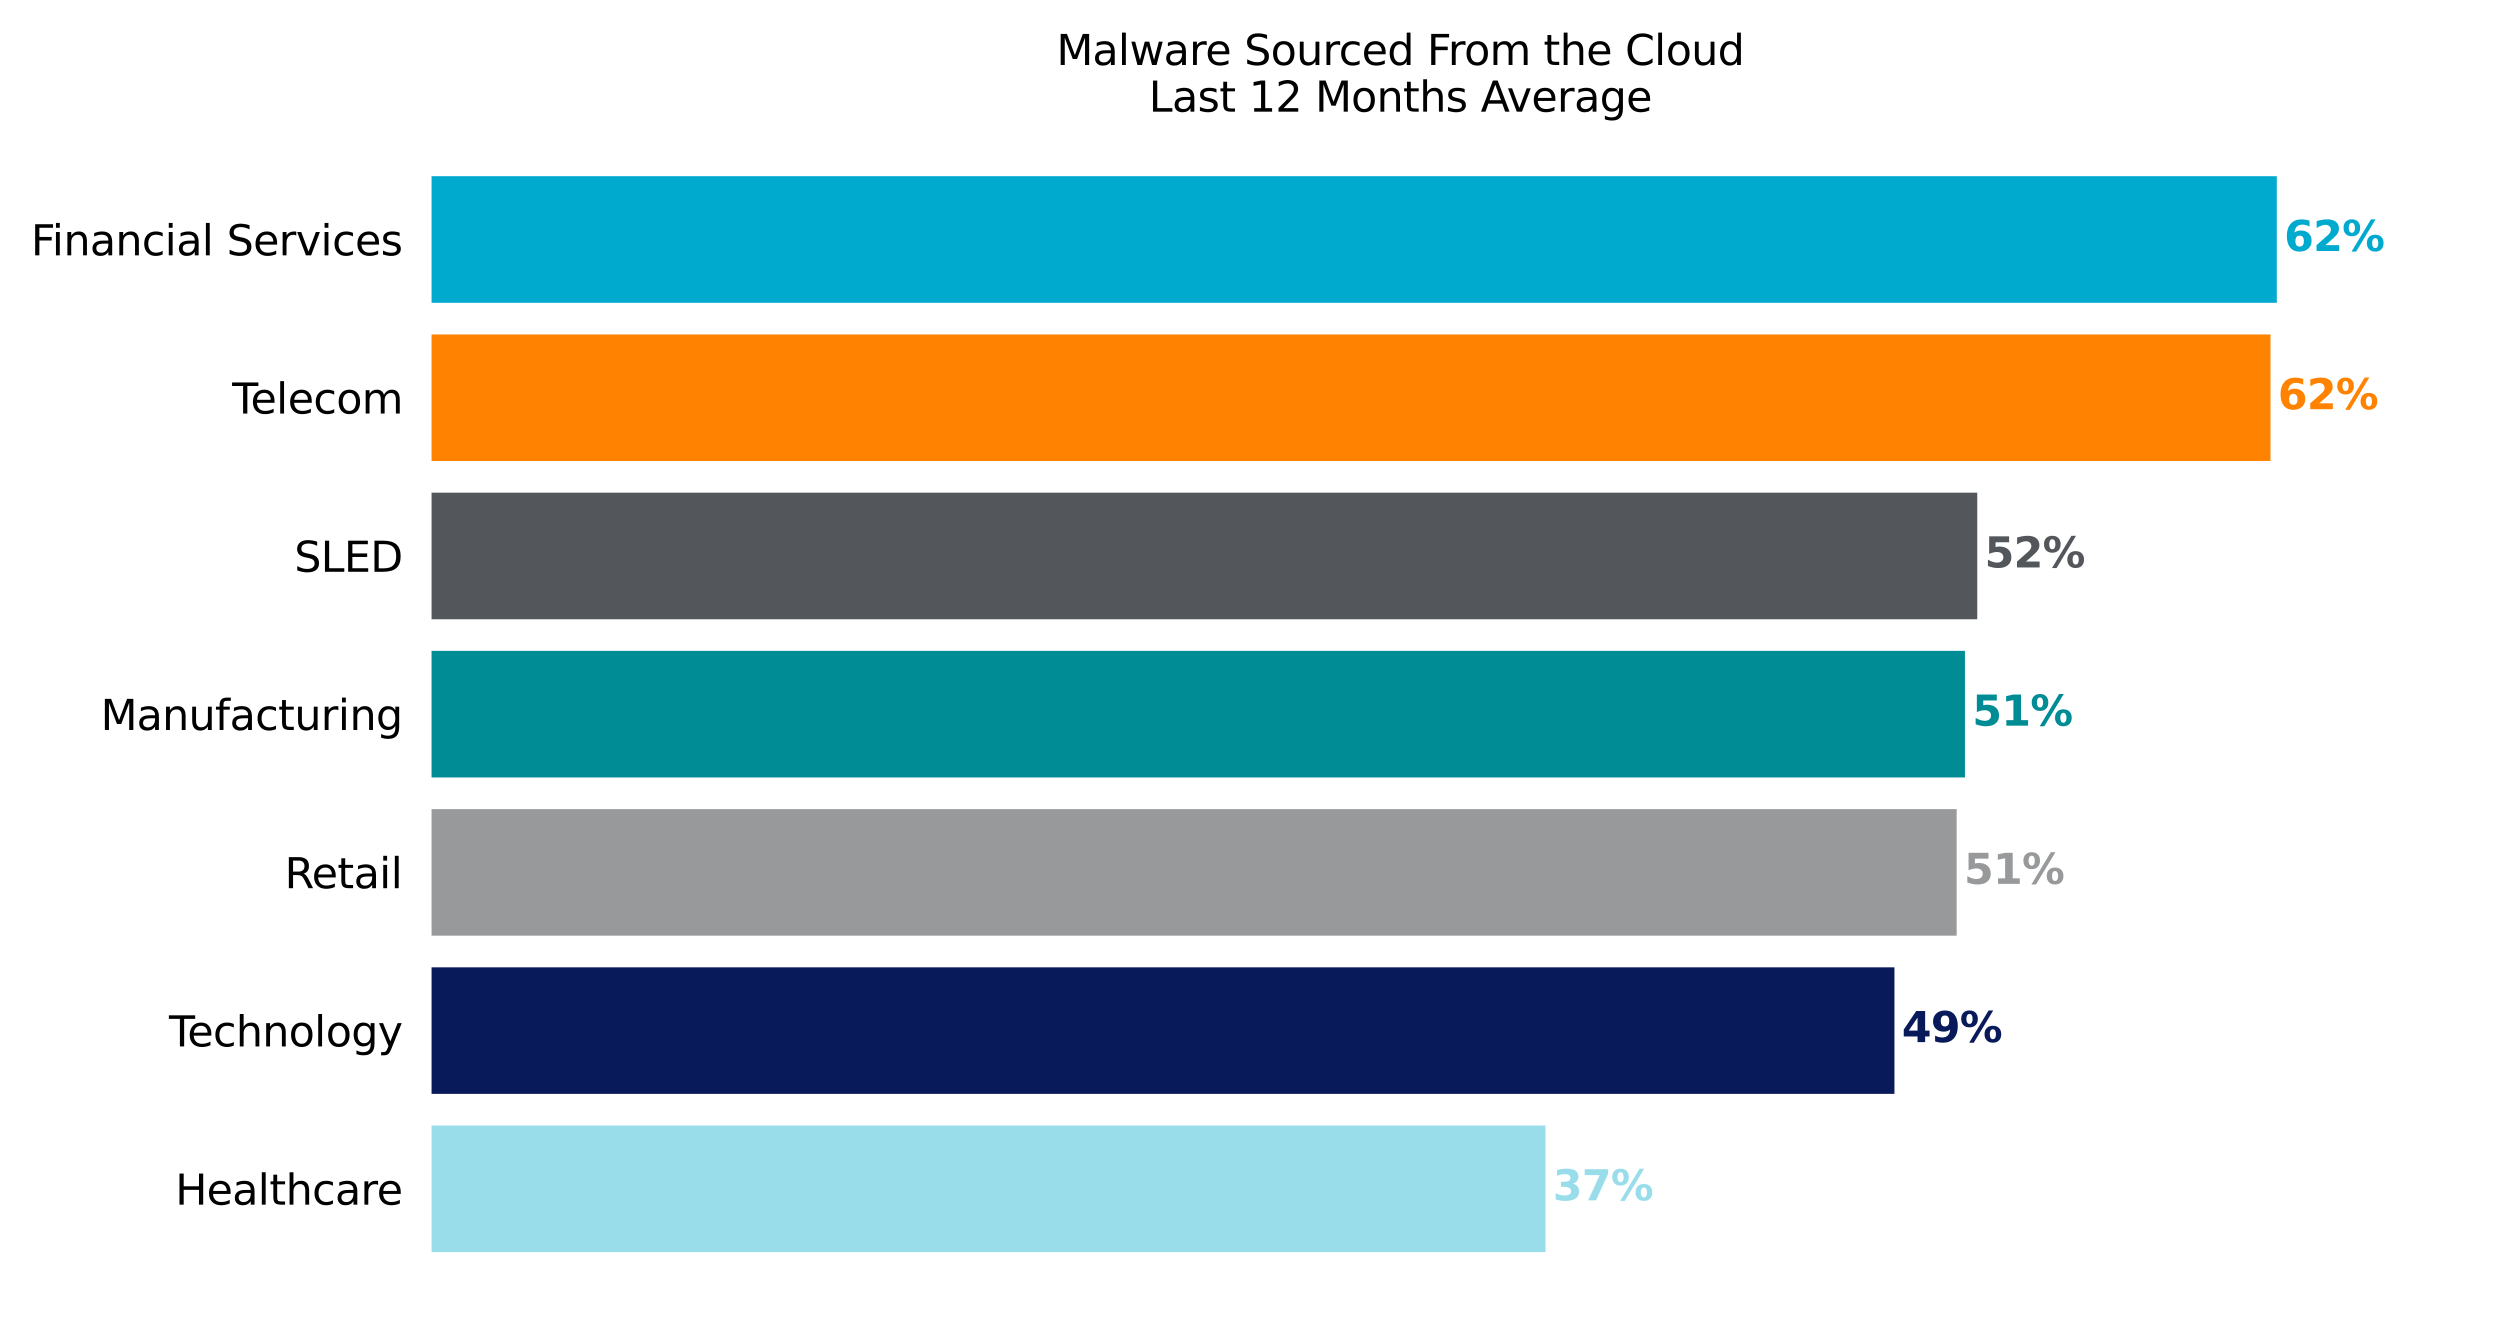 <?xml version="1.0" encoding="UTF-8" standalone="no"?>
<svg xmlns="http://www.w3.org/2000/svg" xmlns:xlink="http://www.w3.org/1999/xlink" height="317.2pt" version="1.1" viewBox="0 0 600 317.2" width="600pt">
  <defs>
    <style type="text/css">*{stroke-linecap:butt;stroke-linejoin:round;}</style>
  </defs>
  <g id="figure_1">
    <g id="patch_1">
      <path d="M 0 317.2  L 600 317.2  L 600 0  L 0 0  z " style="fill:#ffffff;"></path>
    </g>
    <g id="axes_1">
      <g id="patch_2">
        <path d="M 103.575 310  L 568.575 310  L 568.575 32.8  L 103.575 32.8  z " style="fill:#ffffff;"></path>
      </g>
      <g id="patch_3">
        <path clip-path="url(#p1521f7a384)" d="M 103.575 42.293  L 546.432 42.293  L 546.432 72.671  L 103.575 72.671  z " style="fill:#00a9ce;"></path>
      </g>
      <g id="patch_4">
        <path clip-path="url(#p1521f7a384)" d="M 103.575 80.266  L 544.919 80.266  L 544.919 110.644  L 103.575 110.644  z " style="fill:#ff8200;"></path>
      </g>
      <g id="patch_5">
        <path clip-path="url(#p1521f7a384)" d="M 103.575 118.238  L 474.542 118.238  L 474.542 148.616  L 103.575 148.616  z " style="fill:#53565a;"></path>
      </g>
      <g id="patch_6">
        <path clip-path="url(#p1521f7a384)" d="M 103.575 156.211  L 471.591 156.211  L 471.591 186.589  L 103.575 186.589  z " style="fill:#008c95;"></path>
      </g>
      <g id="patch_7">
        <path clip-path="url(#p1521f7a384)" d="M 103.575 194.184  L 469.597 194.184  L 469.597 224.562  L 103.575 224.562  z " style="fill:#97999b;"></path>
      </g>
      <g id="patch_8">
        <path clip-path="url(#p1521f7a384)" d="M 103.575 232.156  L 454.669 232.156  L 454.669 262.534  L 103.575 262.534  z " style="fill:#081a59;"></path>
      </g>
      <g id="patch_9">
        <path clip-path="url(#p1521f7a384)" d="M 103.575 270.129  L 370.912 270.129  L 370.912 300.507  L 103.575 300.507  z " style="fill:#99ddeb;"></path>
      </g>
      <g id="matplotlib.axis_1">
        <g id="xtick_1"></g>
        <g id="xtick_2"></g>
        <g id="xtick_3"></g>
        <g id="xtick_4"></g>
        <g id="xtick_5"></g>
        <g id="xtick_6"></g>
        <g id="xtick_7"></g>
      </g>
      <g id="matplotlib.axis_2">
        <g id="ytick_1">
          <g id="text_1">
            <!-- Financial Services -->
            <g transform="translate(7.436 61.281)scale(0.1 -0.1)">
              <defs>
                <path d="M 628 4666  L 3309 4666  L 3309 4134  L 1259 4134  L 1259 2759  L 3109 2759  L 3109 2228  L 1259 2228  L 1259 0  L 628 0  L 628 4666  z " id="DejaVuSans-46" transform="scale(0.016)"></path>
                <path d="M 603 3500  L 1178 3500  L 1178 0  L 603 0  L 603 3500  z M 603 4863  L 1178 4863  L 1178 4134  L 603 4134  L 603 4863  z " id="DejaVuSans-69" transform="scale(0.016)"></path>
                <path d="M 3513 2113  L 3513 0  L 2938 0  L 2938 2094  Q 2938 2591 2744 2837  Q 2550 3084 2163 3084  Q 1697 3084 1428 2787  Q 1159 2491 1159 1978  L 1159 0  L 581 0  L 581 3500  L 1159 3500  L 1159 2956  Q 1366 3272 1645 3428  Q 1925 3584 2291 3584  Q 2894 3584 3203 3211  Q 3513 2838 3513 2113  z " id="DejaVuSans-6e" transform="scale(0.016)"></path>
                <path d="M 2194 1759  Q 1497 1759 1228 1600  Q 959 1441 959 1056  Q 959 750 1161 570  Q 1363 391 1709 391  Q 2188 391 2477 730  Q 2766 1069 2766 1631  L 2766 1759  L 2194 1759  z M 3341 1997  L 3341 0  L 2766 0  L 2766 531  Q 2569 213 2275 61  Q 1981 -91 1556 -91  Q 1019 -91 701 211  Q 384 513 384 1019  Q 384 1609 779 1909  Q 1175 2209 1959 2209  L 2766 2209  L 2766 2266  Q 2766 2663 2505 2880  Q 2244 3097 1772 3097  Q 1472 3097 1187 3025  Q 903 2953 641 2809  L 641 3341  Q 956 3463 1253 3523  Q 1550 3584 1831 3584  Q 2591 3584 2966 3190  Q 3341 2797 3341 1997  z " id="DejaVuSans-61" transform="scale(0.016)"></path>
                <path d="M 3122 3366  L 3122 2828  Q 2878 2963 2633 3030  Q 2388 3097 2138 3097  Q 1578 3097 1268 2742  Q 959 2388 959 1747  Q 959 1106 1268 751  Q 1578 397 2138 397  Q 2388 397 2633 464  Q 2878 531 3122 666  L 3122 134  Q 2881 22 2623 -34  Q 2366 -91 2075 -91  Q 1284 -91 818 406  Q 353 903 353 1747  Q 353 2603 823 3093  Q 1294 3584 2113 3584  Q 2378 3584 2631 3529  Q 2884 3475 3122 3366  z " id="DejaVuSans-63" transform="scale(0.016)"></path>
                <path d="M 603 4863  L 1178 4863  L 1178 0  L 603 0  L 603 4863  z " id="DejaVuSans-6c" transform="scale(0.016)"></path>
                <path id="DejaVuSans-20" transform="scale(0.016)"></path>
                <path d="M 3425 4513  L 3425 3897  Q 3066 4069 2747 4153  Q 2428 4238 2131 4238  Q 1616 4238 1336 4038  Q 1056 3838 1056 3469  Q 1056 3159 1242 3001  Q 1428 2844 1947 2747  L 2328 2669  Q 3034 2534 3370 2195  Q 3706 1856 3706 1288  Q 3706 609 3251 259  Q 2797 -91 1919 -91  Q 1588 -91 1214 -16  Q 841 59 441 206  L 441 856  Q 825 641 1194 531  Q 1563 422 1919 422  Q 2459 422 2753 634  Q 3047 847 3047 1241  Q 3047 1584 2836 1778  Q 2625 1972 2144 2069  L 1759 2144  Q 1053 2284 737 2584  Q 422 2884 422 3419  Q 422 4038 858 4394  Q 1294 4750 2059 4750  Q 2388 4750 2728 4690  Q 3069 4631 3425 4513  z " id="DejaVuSans-53" transform="scale(0.016)"></path>
                <path d="M 3597 1894  L 3597 1613  L 953 1613  Q 991 1019 1311 708  Q 1631 397 2203 397  Q 2534 397 2845 478  Q 3156 559 3463 722  L 3463 178  Q 3153 47 2828 -22  Q 2503 -91 2169 -91  Q 1331 -91 842 396  Q 353 884 353 1716  Q 353 2575 817 3079  Q 1281 3584 2069 3584  Q 2775 3584 3186 3129  Q 3597 2675 3597 1894  z M 3022 2063  Q 3016 2534 2758 2815  Q 2500 3097 2075 3097  Q 1594 3097 1305 2825  Q 1016 2553 972 2059  L 3022 2063  z " id="DejaVuSans-65" transform="scale(0.016)"></path>
                <path d="M 2631 2963  Q 2534 3019 2420 3045  Q 2306 3072 2169 3072  Q 1681 3072 1420 2755  Q 1159 2438 1159 1844  L 1159 0  L 581 0  L 581 3500  L 1159 3500  L 1159 2956  Q 1341 3275 1631 3429  Q 1922 3584 2338 3584  Q 2397 3584 2469 3576  Q 2541 3569 2628 3553  L 2631 2963  z " id="DejaVuSans-72" transform="scale(0.016)"></path>
                <path d="M 191 3500  L 800 3500  L 1894 563  L 2988 3500  L 3597 3500  L 2284 0  L 1503 0  L 191 3500  z " id="DejaVuSans-76" transform="scale(0.016)"></path>
                <path d="M 2834 3397  L 2834 2853  Q 2591 2978 2328 3040  Q 2066 3103 1784 3103  Q 1356 3103 1142 2972  Q 928 2841 928 2578  Q 928 2378 1081 2264  Q 1234 2150 1697 2047  L 1894 2003  Q 2506 1872 2764 1633  Q 3022 1394 3022 966  Q 3022 478 2636 193  Q 2250 -91 1575 -91  Q 1294 -91 989 -36  Q 684 19 347 128  L 347 722  Q 666 556 975 473  Q 1284 391 1588 391  Q 1994 391 2212 530  Q 2431 669 2431 922  Q 2431 1156 2273 1281  Q 2116 1406 1581 1522  L 1381 1569  Q 847 1681 609 1914  Q 372 2147 372 2553  Q 372 3047 722 3315  Q 1072 3584 1716 3584  Q 2034 3584 2315 3537  Q 2597 3491 2834 3397  z " id="DejaVuSans-73" transform="scale(0.016)"></path>
              </defs>
              <use xlink:href="#DejaVuSans-46"></use>
              <use x="50.27" xlink:href="#DejaVuSans-69"></use>
              <use x="78.053" xlink:href="#DejaVuSans-6e"></use>
              <use x="141.432" xlink:href="#DejaVuSans-61"></use>
              <use x="202.711" xlink:href="#DejaVuSans-6e"></use>
              <use x="266.09" xlink:href="#DejaVuSans-63"></use>
              <use x="321.07" xlink:href="#DejaVuSans-69"></use>
              <use x="348.854" xlink:href="#DejaVuSans-61"></use>
              <use x="410.133" xlink:href="#DejaVuSans-6c"></use>
              <use x="437.916" xlink:href="#DejaVuSans-20"></use>
              <use x="469.703" xlink:href="#DejaVuSans-53"></use>
              <use x="533.18" xlink:href="#DejaVuSans-65"></use>
              <use x="594.703" xlink:href="#DejaVuSans-72"></use>
              <use x="635.816" xlink:href="#DejaVuSans-76"></use>
              <use x="694.996" xlink:href="#DejaVuSans-69"></use>
              <use x="722.779" xlink:href="#DejaVuSans-63"></use>
              <use x="777.76" xlink:href="#DejaVuSans-65"></use>
              <use x="839.283" xlink:href="#DejaVuSans-73"></use>
            </g>
          </g>
        </g>
        <g id="ytick_2">
          <g id="text_2">
            <!-- Telecom -->
            <g transform="translate(55.725 99.254)scale(0.1 -0.1)">
              <defs>
                <path d="M -19 4666  L 3928 4666  L 3928 4134  L 2272 4134  L 2272 0  L 1638 0  L 1638 4134  L -19 4134  L -19 4666  z " id="DejaVuSans-54" transform="scale(0.016)"></path>
                <path d="M 1959 3097  Q 1497 3097 1228 2736  Q 959 2375 959 1747  Q 959 1119 1226 758  Q 1494 397 1959 397  Q 2419 397 2687 759  Q 2956 1122 2956 1747  Q 2956 2369 2687 2733  Q 2419 3097 1959 3097  z M 1959 3584  Q 2709 3584 3137 3096  Q 3566 2609 3566 1747  Q 3566 888 3137 398  Q 2709 -91 1959 -91  Q 1206 -91 779 398  Q 353 888 353 1747  Q 353 2609 779 3096  Q 1206 3584 1959 3584  z " id="DejaVuSans-6f" transform="scale(0.016)"></path>
                <path d="M 3328 2828  Q 3544 3216 3844 3400  Q 4144 3584 4550 3584  Q 5097 3584 5394 3201  Q 5691 2819 5691 2113  L 5691 0  L 5113 0  L 5113 2094  Q 5113 2597 4934 2840  Q 4756 3084 4391 3084  Q 3944 3084 3684 2787  Q 3425 2491 3425 1978  L 3425 0  L 2847 0  L 2847 2094  Q 2847 2600 2669 2842  Q 2491 3084 2119 3084  Q 1678 3084 1418 2786  Q 1159 2488 1159 1978  L 1159 0  L 581 0  L 581 3500  L 1159 3500  L 1159 2956  Q 1356 3278 1631 3431  Q 1906 3584 2284 3584  Q 2666 3584 2933 3390  Q 3200 3197 3328 2828  z " id="DejaVuSans-6d" transform="scale(0.016)"></path>
              </defs>
              <use xlink:href="#DejaVuSans-54"></use>
              <use x="44.084" xlink:href="#DejaVuSans-65"></use>
              <use x="105.607" xlink:href="#DejaVuSans-6c"></use>
              <use x="133.391" xlink:href="#DejaVuSans-65"></use>
              <use x="194.914" xlink:href="#DejaVuSans-63"></use>
              <use x="249.895" xlink:href="#DejaVuSans-6f"></use>
              <use x="311.076" xlink:href="#DejaVuSans-6d"></use>
            </g>
          </g>
        </g>
        <g id="ytick_3">
          <g id="text_3">
            <!-- SLED -->
            <g transform="translate(70.636 137.227)scale(0.1 -0.1)">
              <defs>
                <path d="M 628 4666  L 1259 4666  L 1259 531  L 3531 531  L 3531 0  L 628 0  L 628 4666  z " id="DejaVuSans-4c" transform="scale(0.016)"></path>
                <path d="M 628 4666  L 3578 4666  L 3578 4134  L 1259 4134  L 1259 2753  L 3481 2753  L 3481 2222  L 1259 2222  L 1259 531  L 3634 531  L 3634 0  L 628 0  L 628 4666  z " id="DejaVuSans-45" transform="scale(0.016)"></path>
                <path d="M 1259 4147  L 1259 519  L 2022 519  Q 2988 519 3436 956  Q 3884 1394 3884 2338  Q 3884 3275 3436 3711  Q 2988 4147 2022 4147  L 1259 4147  z M 628 4666  L 1925 4666  Q 3281 4666 3915 4102  Q 4550 3538 4550 2338  Q 4550 1131 3912 565  Q 3275 0 1925 0  L 628 0  L 628 4666  z " id="DejaVuSans-44" transform="scale(0.016)"></path>
              </defs>
              <use xlink:href="#DejaVuSans-53"></use>
              <use x="63.477" xlink:href="#DejaVuSans-4c"></use>
              <use x="119.189" xlink:href="#DejaVuSans-45"></use>
              <use x="182.373" xlink:href="#DejaVuSans-44"></use>
            </g>
          </g>
        </g>
        <g id="ytick_4">
          <g id="text_4">
            <!-- Manufacturing -->
            <g transform="translate(24.164 175.199)scale(0.1 -0.1)">
              <defs>
                <path d="M 628 4666  L 1569 4666  L 2759 1491  L 3956 4666  L 4897 4666  L 4897 0  L 4281 0  L 4281 4097  L 3078 897  L 2444 897  L 1241 4097  L 1241 0  L 628 0  L 628 4666  z " id="DejaVuSans-4d" transform="scale(0.016)"></path>
                <path d="M 544 1381  L 544 3500  L 1119 3500  L 1119 1403  Q 1119 906 1312 657  Q 1506 409 1894 409  Q 2359 409 2629 706  Q 2900 1003 2900 1516  L 2900 3500  L 3475 3500  L 3475 0  L 2900 0  L 2900 538  Q 2691 219 2414 64  Q 2138 -91 1772 -91  Q 1169 -91 856 284  Q 544 659 544 1381  z M 1991 3584  L 1991 3584  z " id="DejaVuSans-75" transform="scale(0.016)"></path>
                <path d="M 2375 4863  L 2375 4384  L 1825 4384  Q 1516 4384 1395 4259  Q 1275 4134 1275 3809  L 1275 3500  L 2222 3500  L 2222 3053  L 1275 3053  L 1275 0  L 697 0  L 697 3053  L 147 3053  L 147 3500  L 697 3500  L 697 3744  Q 697 4328 969 4595  Q 1241 4863 1831 4863  L 2375 4863  z " id="DejaVuSans-66" transform="scale(0.016)"></path>
                <path d="M 1172 4494  L 1172 3500  L 2356 3500  L 2356 3053  L 1172 3053  L 1172 1153  Q 1172 725 1289 603  Q 1406 481 1766 481  L 2356 481  L 2356 0  L 1766 0  Q 1100 0 847 248  Q 594 497 594 1153  L 594 3053  L 172 3053  L 172 3500  L 594 3500  L 594 4494  L 1172 4494  z " id="DejaVuSans-74" transform="scale(0.016)"></path>
                <path d="M 2906 1791  Q 2906 2416 2648 2759  Q 2391 3103 1925 3103  Q 1463 3103 1205 2759  Q 947 2416 947 1791  Q 947 1169 1205 825  Q 1463 481 1925 481  Q 2391 481 2648 825  Q 2906 1169 2906 1791  z M 3481 434  Q 3481 -459 3084 -895  Q 2688 -1331 1869 -1331  Q 1566 -1331 1297 -1286  Q 1028 -1241 775 -1147  L 775 -588  Q 1028 -725 1275 -790  Q 1522 -856 1778 -856  Q 2344 -856 2625 -561  Q 2906 -266 2906 331  L 2906 616  Q 2728 306 2450 153  Q 2172 0 1784 0  Q 1141 0 747 490  Q 353 981 353 1791  Q 353 2603 747 3093  Q 1141 3584 1784 3584  Q 2172 3584 2450 3431  Q 2728 3278 2906 2969  L 2906 3500  L 3481 3500  L 3481 434  z " id="DejaVuSans-67" transform="scale(0.016)"></path>
              </defs>
              <use xlink:href="#DejaVuSans-4d"></use>
              <use x="86.279" xlink:href="#DejaVuSans-61"></use>
              <use x="147.559" xlink:href="#DejaVuSans-6e"></use>
              <use x="210.938" xlink:href="#DejaVuSans-75"></use>
              <use x="274.316" xlink:href="#DejaVuSans-66"></use>
              <use x="309.521" xlink:href="#DejaVuSans-61"></use>
              <use x="370.801" xlink:href="#DejaVuSans-63"></use>
              <use x="425.781" xlink:href="#DejaVuSans-74"></use>
              <use x="464.99" xlink:href="#DejaVuSans-75"></use>
              <use x="528.369" xlink:href="#DejaVuSans-72"></use>
              <use x="569.482" xlink:href="#DejaVuSans-69"></use>
              <use x="597.266" xlink:href="#DejaVuSans-6e"></use>
              <use x="660.645" xlink:href="#DejaVuSans-67"></use>
            </g>
          </g>
        </g>
        <g id="ytick_5">
          <g id="text_5">
            <!-- Retail -->
            <g transform="translate(68.319 213.172)scale(0.1 -0.1)">
              <defs>
                <path d="M 2841 2188  Q 3044 2119 3236 1894  Q 3428 1669 3622 1275  L 4263 0  L 3584 0  L 2988 1197  Q 2756 1666 2539 1819  Q 2322 1972 1947 1972  L 1259 1972  L 1259 0  L 628 0  L 628 4666  L 2053 4666  Q 2853 4666 3247 4331  Q 3641 3997 3641 3322  Q 3641 2881 3436 2590  Q 3231 2300 2841 2188  z M 1259 4147  L 1259 2491  L 2053 2491  Q 2509 2491 2742 2702  Q 2975 2913 2975 3322  Q 2975 3731 2742 3939  Q 2509 4147 2053 4147  L 1259 4147  z " id="DejaVuSans-52" transform="scale(0.016)"></path>
              </defs>
              <use xlink:href="#DejaVuSans-52"></use>
              <use x="64.982" xlink:href="#DejaVuSans-65"></use>
              <use x="126.506" xlink:href="#DejaVuSans-74"></use>
              <use x="165.715" xlink:href="#DejaVuSans-61"></use>
              <use x="226.994" xlink:href="#DejaVuSans-69"></use>
              <use x="254.777" xlink:href="#DejaVuSans-6c"></use>
            </g>
          </g>
        </g>
        <g id="ytick_6">
          <g id="text_6">
            <!-- Technology -->
            <g transform="translate(40.558 251.144)scale(0.1 -0.1)">
              <defs>
                <path d="M 3513 2113  L 3513 0  L 2938 0  L 2938 2094  Q 2938 2591 2744 2837  Q 2550 3084 2163 3084  Q 1697 3084 1428 2787  Q 1159 2491 1159 1978  L 1159 0  L 581 0  L 581 4863  L 1159 4863  L 1159 2956  Q 1366 3272 1645 3428  Q 1925 3584 2291 3584  Q 2894 3584 3203 3211  Q 3513 2838 3513 2113  z " id="DejaVuSans-68" transform="scale(0.016)"></path>
                <path d="M 2059 -325  Q 1816 -950 1584 -1140  Q 1353 -1331 966 -1331  L 506 -1331  L 506 -850  L 844 -850  Q 1081 -850 1212 -737  Q 1344 -625 1503 -206  L 1606 56  L 191 3500  L 800 3500  L 1894 763  L 2988 3500  L 3597 3500  L 2059 -325  z " id="DejaVuSans-79" transform="scale(0.016)"></path>
              </defs>
              <use xlink:href="#DejaVuSans-54"></use>
              <use x="44.084" xlink:href="#DejaVuSans-65"></use>
              <use x="105.607" xlink:href="#DejaVuSans-63"></use>
              <use x="160.588" xlink:href="#DejaVuSans-68"></use>
              <use x="223.967" xlink:href="#DejaVuSans-6e"></use>
              <use x="287.346" xlink:href="#DejaVuSans-6f"></use>
              <use x="348.527" xlink:href="#DejaVuSans-6c"></use>
              <use x="376.311" xlink:href="#DejaVuSans-6f"></use>
              <use x="437.492" xlink:href="#DejaVuSans-67"></use>
              <use x="500.969" xlink:href="#DejaVuSans-79"></use>
            </g>
          </g>
        </g>
        <g id="ytick_7">
          <g id="text_7">
            <!-- Healthcare -->
            <g transform="translate(42.072 289.117)scale(0.1 -0.1)">
              <defs>
                <path d="M 628 4666  L 1259 4666  L 1259 2753  L 3553 2753  L 3553 4666  L 4184 4666  L 4184 0  L 3553 0  L 3553 2222  L 1259 2222  L 1259 0  L 628 0  L 628 4666  z " id="DejaVuSans-48" transform="scale(0.016)"></path>
              </defs>
              <use xlink:href="#DejaVuSans-48"></use>
              <use x="75.195" xlink:href="#DejaVuSans-65"></use>
              <use x="136.719" xlink:href="#DejaVuSans-61"></use>
              <use x="197.998" xlink:href="#DejaVuSans-6c"></use>
              <use x="225.781" xlink:href="#DejaVuSans-74"></use>
              <use x="264.99" xlink:href="#DejaVuSans-68"></use>
              <use x="328.369" xlink:href="#DejaVuSans-63"></use>
              <use x="383.35" xlink:href="#DejaVuSans-61"></use>
              <use x="444.629" xlink:href="#DejaVuSans-72"></use>
              <use x="483.492" xlink:href="#DejaVuSans-65"></use>
            </g>
          </g>
        </g>
      </g>
      <g id="text_8">
        <!-- 62% -->
        <g style="fill:#00a9ce;" transform="translate(548.204 60.242)scale(0.1 -0.1)">
          <defs>
            <path d="M 2316 2303  Q 2000 2303 1842 2098  Q 1684 1894 1684 1484  Q 1684 1075 1842 870  Q 2000 666 2316 666  Q 2634 666 2792 870  Q 2950 1075 2950 1484  Q 2950 1894 2792 2098  Q 2634 2303 2316 2303  z M 3803 4544  L 3803 3681  Q 3506 3822 3243 3889  Q 2981 3956 2731 3956  Q 2194 3956 1894 3657  Q 1594 3359 1544 2772  Q 1750 2925 1990 3001  Q 2231 3078 2516 3078  Q 3231 3078 3670 2659  Q 4109 2241 4109 1563  Q 4109 813 3618 361  Q 3128 -91 2303 -91  Q 1394 -91 895 523  Q 397 1138 397 2266  Q 397 3422 980 4083  Q 1563 4744 2578 4744  Q 2900 4744 3203 4694  Q 3506 4644 3803 4544  z " id="DejaVuSans-Bold-36" transform="scale(0.016)"></path>
            <path d="M 1844 884  L 3897 884  L 3897 0  L 506 0  L 506 884  L 2209 2388  Q 2438 2594 2547 2791  Q 2656 2988 2656 3200  Q 2656 3528 2436 3728  Q 2216 3928 1850 3928  Q 1569 3928 1234 3808  Q 900 3688 519 3450  L 519 4475  Q 925 4609 1322 4679  Q 1719 4750 2100 4750  Q 2938 4750 3402 4381  Q 3866 4013 3866 3353  Q 3866 2972 3669 2642  Q 3472 2313 2841 1759  L 1844 884  z " id="DejaVuSans-Bold-32" transform="scale(0.016)"></path>
            <path d="M 4959 1925  Q 4738 1925 4616 1733  Q 4494 1541 4494 1184  Q 4494 825 4614 633  Q 4734 441 4959 441  Q 5184 441 5303 633  Q 5422 825 5422 1184  Q 5422 1541 5301 1733  Q 5181 1925 4959 1925  z M 4959 2450  Q 5541 2450 5875 2112  Q 6209 1775 6209 1184  Q 6209 594 5875 251  Q 5541 -91 4959 -91  Q 4378 -91 4042 251  Q 3706 594 3706 1184  Q 3706 1772 4042 2111  Q 4378 2450 4959 2450  z M 2094 -91  L 1403 -91  L 4319 4750  L 5013 4750  L 2094 -91  z M 1453 4750  Q 2034 4750 2367 4411  Q 2700 4072 2700 3481  Q 2700 2891 2367 2550  Q 2034 2209 1453 2209  Q 872 2209 539 2550  Q 206 2891 206 3481  Q 206 4072 539 4411  Q 872 4750 1453 4750  z M 1453 4225  Q 1228 4225 1106 4031  Q 984 3838 984 3481  Q 984 3122 1106 2926  Q 1228 2731 1453 2731  Q 1678 2731 1798 2926  Q 1919 3122 1919 3481  Q 1919 3838 1797 4031  Q 1675 4225 1453 4225  z " id="DejaVuSans-Bold-25" transform="scale(0.016)"></path>
          </defs>
          <use xlink:href="#DejaVuSans-Bold-36"></use>
          <use x="69.58" xlink:href="#DejaVuSans-Bold-32"></use>
          <use x="139.16" xlink:href="#DejaVuSans-Bold-25"></use>
        </g>
      </g>
      <g id="text_9">
        <!-- 62% -->
        <g style="fill:#ff8200;" transform="translate(546.691 98.214)scale(0.1 -0.1)">
          <use xlink:href="#DejaVuSans-Bold-36"></use>
          <use x="69.58" xlink:href="#DejaVuSans-Bold-32"></use>
          <use x="139.16" xlink:href="#DejaVuSans-Bold-25"></use>
        </g>
      </g>
      <g id="text_10">
        <!-- 52% -->
        <g style="fill:#53565a;" transform="translate(476.314 136.187)scale(0.1 -0.1)">
          <defs>
            <path d="M 678 4666  L 3669 4666  L 3669 3781  L 1638 3781  L 1638 3059  Q 1775 3097 1914 3117  Q 2053 3138 2203 3138  Q 3056 3138 3531 2711  Q 4006 2284 4006 1522  Q 4006 766 3489 337  Q 2972 -91 2053 -91  Q 1656 -91 1267 -14  Q 878 63 494 219  L 494 1166  Q 875 947 1217 837  Q 1559 728 1863 728  Q 2300 728 2551 942  Q 2803 1156 2803 1522  Q 2803 1891 2551 2103  Q 2300 2316 1863 2316  Q 1603 2316 1309 2248  Q 1016 2181 678 2041  L 678 4666  z " id="DejaVuSans-Bold-35" transform="scale(0.016)"></path>
          </defs>
          <use xlink:href="#DejaVuSans-Bold-35"></use>
          <use x="69.58" xlink:href="#DejaVuSans-Bold-32"></use>
          <use x="139.16" xlink:href="#DejaVuSans-Bold-25"></use>
        </g>
      </g>
      <g id="text_11">
        <!-- 51% -->
        <g style="fill:#008c95;" transform="translate(473.362 174.159)scale(0.1 -0.1)">
          <defs>
            <path d="M 750 831  L 1813 831  L 1813 3847  L 722 3622  L 722 4441  L 1806 4666  L 2950 4666  L 2950 831  L 4013 831  L 4013 0  L 750 0  L 750 831  z " id="DejaVuSans-Bold-31" transform="scale(0.016)"></path>
          </defs>
          <use xlink:href="#DejaVuSans-Bold-35"></use>
          <use x="69.58" xlink:href="#DejaVuSans-Bold-31"></use>
          <use x="139.16" xlink:href="#DejaVuSans-Bold-25"></use>
        </g>
      </g>
      <g id="text_12">
        <!-- 51% -->
        <g style="fill:#97999b;" transform="translate(471.368 212.132)scale(0.1 -0.1)">
          <use xlink:href="#DejaVuSans-Bold-35"></use>
          <use x="69.58" xlink:href="#DejaVuSans-Bold-31"></use>
          <use x="139.16" xlink:href="#DejaVuSans-Bold-25"></use>
        </g>
      </g>
      <g id="text_13">
        <!-- 49% -->
        <g style="fill:#081a59;" transform="translate(456.441 250.105)scale(0.1 -0.1)">
          <defs>
            <path d="M 2356 3675  L 1038 1722  L 2356 1722  L 2356 3675  z M 2156 4666  L 3494 4666  L 3494 1722  L 4159 1722  L 4159 850  L 3494 850  L 3494 0  L 2356 0  L 2356 850  L 288 850  L 288 1881  L 2156 4666  z " id="DejaVuSans-Bold-34" transform="scale(0.016)"></path>
            <path d="M 641 103  L 641 966  Q 928 831 1190 764  Q 1453 697 1709 697  Q 2247 697 2547 995  Q 2847 1294 2900 1881  Q 2688 1725 2447 1647  Q 2206 1569 1925 1569  Q 1209 1569 770 1986  Q 331 2403 331 3084  Q 331 3838 820 4291  Q 1309 4744 2131 4744  Q 3044 4744 3544 4128  Q 4044 3513 4044 2388  Q 4044 1231 3459 570  Q 2875 -91 1856 -91  Q 1528 -91 1228 -42  Q 928 6 641 103  z M 2125 2350  Q 2441 2350 2600 2554  Q 2759 2759 2759 3169  Q 2759 3575 2600 3781  Q 2441 3988 2125 3988  Q 1809 3988 1650 3781  Q 1491 3575 1491 3169  Q 1491 2759 1650 2554  Q 1809 2350 2125 2350  z " id="DejaVuSans-Bold-39" transform="scale(0.016)"></path>
          </defs>
          <use xlink:href="#DejaVuSans-Bold-34"></use>
          <use x="69.58" xlink:href="#DejaVuSans-Bold-39"></use>
          <use x="139.16" xlink:href="#DejaVuSans-Bold-25"></use>
        </g>
      </g>
      <g id="text_14">
        <!-- 37% -->
        <g style="fill:#99ddeb;" transform="translate(372.684 288.077)scale(0.1 -0.1)">
          <defs>
            <path d="M 2981 2516  Q 3453 2394 3698 2092  Q 3944 1791 3944 1325  Q 3944 631 3412 270  Q 2881 -91 1863 -91  Q 1503 -91 1142 -33  Q 781 25 428 141  L 428 1069  Q 766 900 1098 814  Q 1431 728 1753 728  Q 2231 728 2486 893  Q 2741 1059 2741 1369  Q 2741 1688 2480 1852  Q 2219 2016 1709 2016  L 1228 2016  L 1228 2791  L 1734 2791  Q 2188 2791 2409 2933  Q 2631 3075 2631 3366  Q 2631 3634 2415 3781  Q 2200 3928 1806 3928  Q 1516 3928 1219 3862  Q 922 3797 628 3669  L 628 4550  Q 984 4650 1334 4700  Q 1684 4750 2022 4750  Q 2931 4750 3382 4451  Q 3834 4153 3834 3553  Q 3834 3144 3618 2883  Q 3403 2622 2981 2516  z " id="DejaVuSans-Bold-33" transform="scale(0.016)"></path>
            <path d="M 428 4666  L 3944 4666  L 3944 3988  L 2125 0  L 953 0  L 2675 3781  L 428 3781  L 428 4666  z " id="DejaVuSans-Bold-37" transform="scale(0.016)"></path>
          </defs>
          <use xlink:href="#DejaVuSans-Bold-33"></use>
          <use x="69.58" xlink:href="#DejaVuSans-Bold-37"></use>
          <use x="139.16" xlink:href="#DejaVuSans-Bold-25"></use>
        </g>
      </g>
      <g id="text_15">
        <!-- Malware Sourced From the Cloud -->
        <g transform="translate(253.559 15.602)scale(0.1 -0.1)">
          <defs>
            <path d="M 269 3500  L 844 3500  L 1563 769  L 2278 3500  L 2956 3500  L 3675 769  L 4391 3500  L 4966 3500  L 4050 0  L 3372 0  L 2619 2869  L 1863 0  L 1184 0  L 269 3500  z " id="DejaVuSans-77" transform="scale(0.016)"></path>
            <path d="M 2906 2969  L 2906 4863  L 3481 4863  L 3481 0  L 2906 0  L 2906 525  Q 2725 213 2448 61  Q 2172 -91 1784 -91  Q 1150 -91 751 415  Q 353 922 353 1747  Q 353 2572 751 3078  Q 1150 3584 1784 3584  Q 2172 3584 2448 3432  Q 2725 3281 2906 2969  z M 947 1747  Q 947 1113 1208 752  Q 1469 391 1925 391  Q 2381 391 2643 752  Q 2906 1113 2906 1747  Q 2906 2381 2643 2742  Q 2381 3103 1925 3103  Q 1469 3103 1208 2742  Q 947 2381 947 1747  z " id="DejaVuSans-64" transform="scale(0.016)"></path>
            <path d="M 4122 4306  L 4122 3641  Q 3803 3938 3442 4084  Q 3081 4231 2675 4231  Q 1875 4231 1450 3742  Q 1025 3253 1025 2328  Q 1025 1406 1450 917  Q 1875 428 2675 428  Q 3081 428 3442 575  Q 3803 722 4122 1019  L 4122 359  Q 3791 134 3420 21  Q 3050 -91 2638 -91  Q 1578 -91 968 557  Q 359 1206 359 2328  Q 359 3453 968 4101  Q 1578 4750 2638 4750  Q 3056 4750 3426 4639  Q 3797 4528 4122 4306  z " id="DejaVuSans-43" transform="scale(0.016)"></path>
          </defs>
          <use xlink:href="#DejaVuSans-4d"></use>
          <use x="86.279" xlink:href="#DejaVuSans-61"></use>
          <use x="147.559" xlink:href="#DejaVuSans-6c"></use>
          <use x="175.342" xlink:href="#DejaVuSans-77"></use>
          <use x="257.129" xlink:href="#DejaVuSans-61"></use>
          <use x="318.408" xlink:href="#DejaVuSans-72"></use>
          <use x="357.271" xlink:href="#DejaVuSans-65"></use>
          <use x="418.795" xlink:href="#DejaVuSans-20"></use>
          <use x="450.582" xlink:href="#DejaVuSans-53"></use>
          <use x="514.059" xlink:href="#DejaVuSans-6f"></use>
          <use x="575.24" xlink:href="#DejaVuSans-75"></use>
          <use x="638.619" xlink:href="#DejaVuSans-72"></use>
          <use x="677.482" xlink:href="#DejaVuSans-63"></use>
          <use x="732.463" xlink:href="#DejaVuSans-65"></use>
          <use x="793.986" xlink:href="#DejaVuSans-64"></use>
          <use x="857.463" xlink:href="#DejaVuSans-20"></use>
          <use x="889.25" xlink:href="#DejaVuSans-46"></use>
          <use x="939.52" xlink:href="#DejaVuSans-72"></use>
          <use x="978.383" xlink:href="#DejaVuSans-6f"></use>
          <use x="1039.564" xlink:href="#DejaVuSans-6d"></use>
          <use x="1136.977" xlink:href="#DejaVuSans-20"></use>
          <use x="1168.764" xlink:href="#DejaVuSans-74"></use>
          <use x="1207.973" xlink:href="#DejaVuSans-68"></use>
          <use x="1271.352" xlink:href="#DejaVuSans-65"></use>
          <use x="1332.875" xlink:href="#DejaVuSans-20"></use>
          <use x="1364.662" xlink:href="#DejaVuSans-43"></use>
          <use x="1434.486" xlink:href="#DejaVuSans-6c"></use>
          <use x="1462.27" xlink:href="#DejaVuSans-6f"></use>
          <use x="1523.451" xlink:href="#DejaVuSans-75"></use>
          <use x="1586.83" xlink:href="#DejaVuSans-64"></use>
        </g>
        <!-- Last 12 Months Average -->
        <g transform="translate(275.722 26.8)scale(0.1 -0.1)">
          <defs>
            <path d="M 794 531  L 1825 531  L 1825 4091  L 703 3866  L 703 4441  L 1819 4666  L 2450 4666  L 2450 531  L 3481 531  L 3481 0  L 794 0  L 794 531  z " id="DejaVuSans-31" transform="scale(0.016)"></path>
            <path d="M 1228 531  L 3431 531  L 3431 0  L 469 0  L 469 531  Q 828 903 1448 1529  Q 2069 2156 2228 2338  Q 2531 2678 2651 2914  Q 2772 3150 2772 3378  Q 2772 3750 2511 3984  Q 2250 4219 1831 4219  Q 1534 4219 1204 4116  Q 875 4013 500 3803  L 500 4441  Q 881 4594 1212 4672  Q 1544 4750 1819 4750  Q 2544 4750 2975 4387  Q 3406 4025 3406 3419  Q 3406 3131 3298 2873  Q 3191 2616 2906 2266  Q 2828 2175 2409 1742  Q 1991 1309 1228 531  z " id="DejaVuSans-32" transform="scale(0.016)"></path>
            <path d="M 2188 4044  L 1331 1722  L 3047 1722  L 2188 4044  z M 1831 4666  L 2547 4666  L 4325 0  L 3669 0  L 3244 1197  L 1141 1197  L 716 0  L 50 0  L 1831 4666  z " id="DejaVuSans-41" transform="scale(0.016)"></path>
          </defs>
          <use xlink:href="#DejaVuSans-4c"></use>
          <use x="55.713" xlink:href="#DejaVuSans-61"></use>
          <use x="116.992" xlink:href="#DejaVuSans-73"></use>
          <use x="169.092" xlink:href="#DejaVuSans-74"></use>
          <use x="208.301" xlink:href="#DejaVuSans-20"></use>
          <use x="240.088" xlink:href="#DejaVuSans-31"></use>
          <use x="303.711" xlink:href="#DejaVuSans-32"></use>
          <use x="367.334" xlink:href="#DejaVuSans-20"></use>
          <use x="399.121" xlink:href="#DejaVuSans-4d"></use>
          <use x="485.4" xlink:href="#DejaVuSans-6f"></use>
          <use x="546.582" xlink:href="#DejaVuSans-6e"></use>
          <use x="609.961" xlink:href="#DejaVuSans-74"></use>
          <use x="649.17" xlink:href="#DejaVuSans-68"></use>
          <use x="712.549" xlink:href="#DejaVuSans-73"></use>
          <use x="764.648" xlink:href="#DejaVuSans-20"></use>
          <use x="796.436" xlink:href="#DejaVuSans-41"></use>
          <use x="858.969" xlink:href="#DejaVuSans-76"></use>
          <use x="918.148" xlink:href="#DejaVuSans-65"></use>
          <use x="979.672" xlink:href="#DejaVuSans-72"></use>
          <use x="1020.785" xlink:href="#DejaVuSans-61"></use>
          <use x="1082.064" xlink:href="#DejaVuSans-67"></use>
          <use x="1145.541" xlink:href="#DejaVuSans-65"></use>
        </g>
      </g>
    </g>
  </g>
  <defs>
    <clipPath id="p1521f7a384">
      <rect height="277.2" width="465" x="103.575" y="32.8"></rect>
    </clipPath>
  </defs>
</svg>
